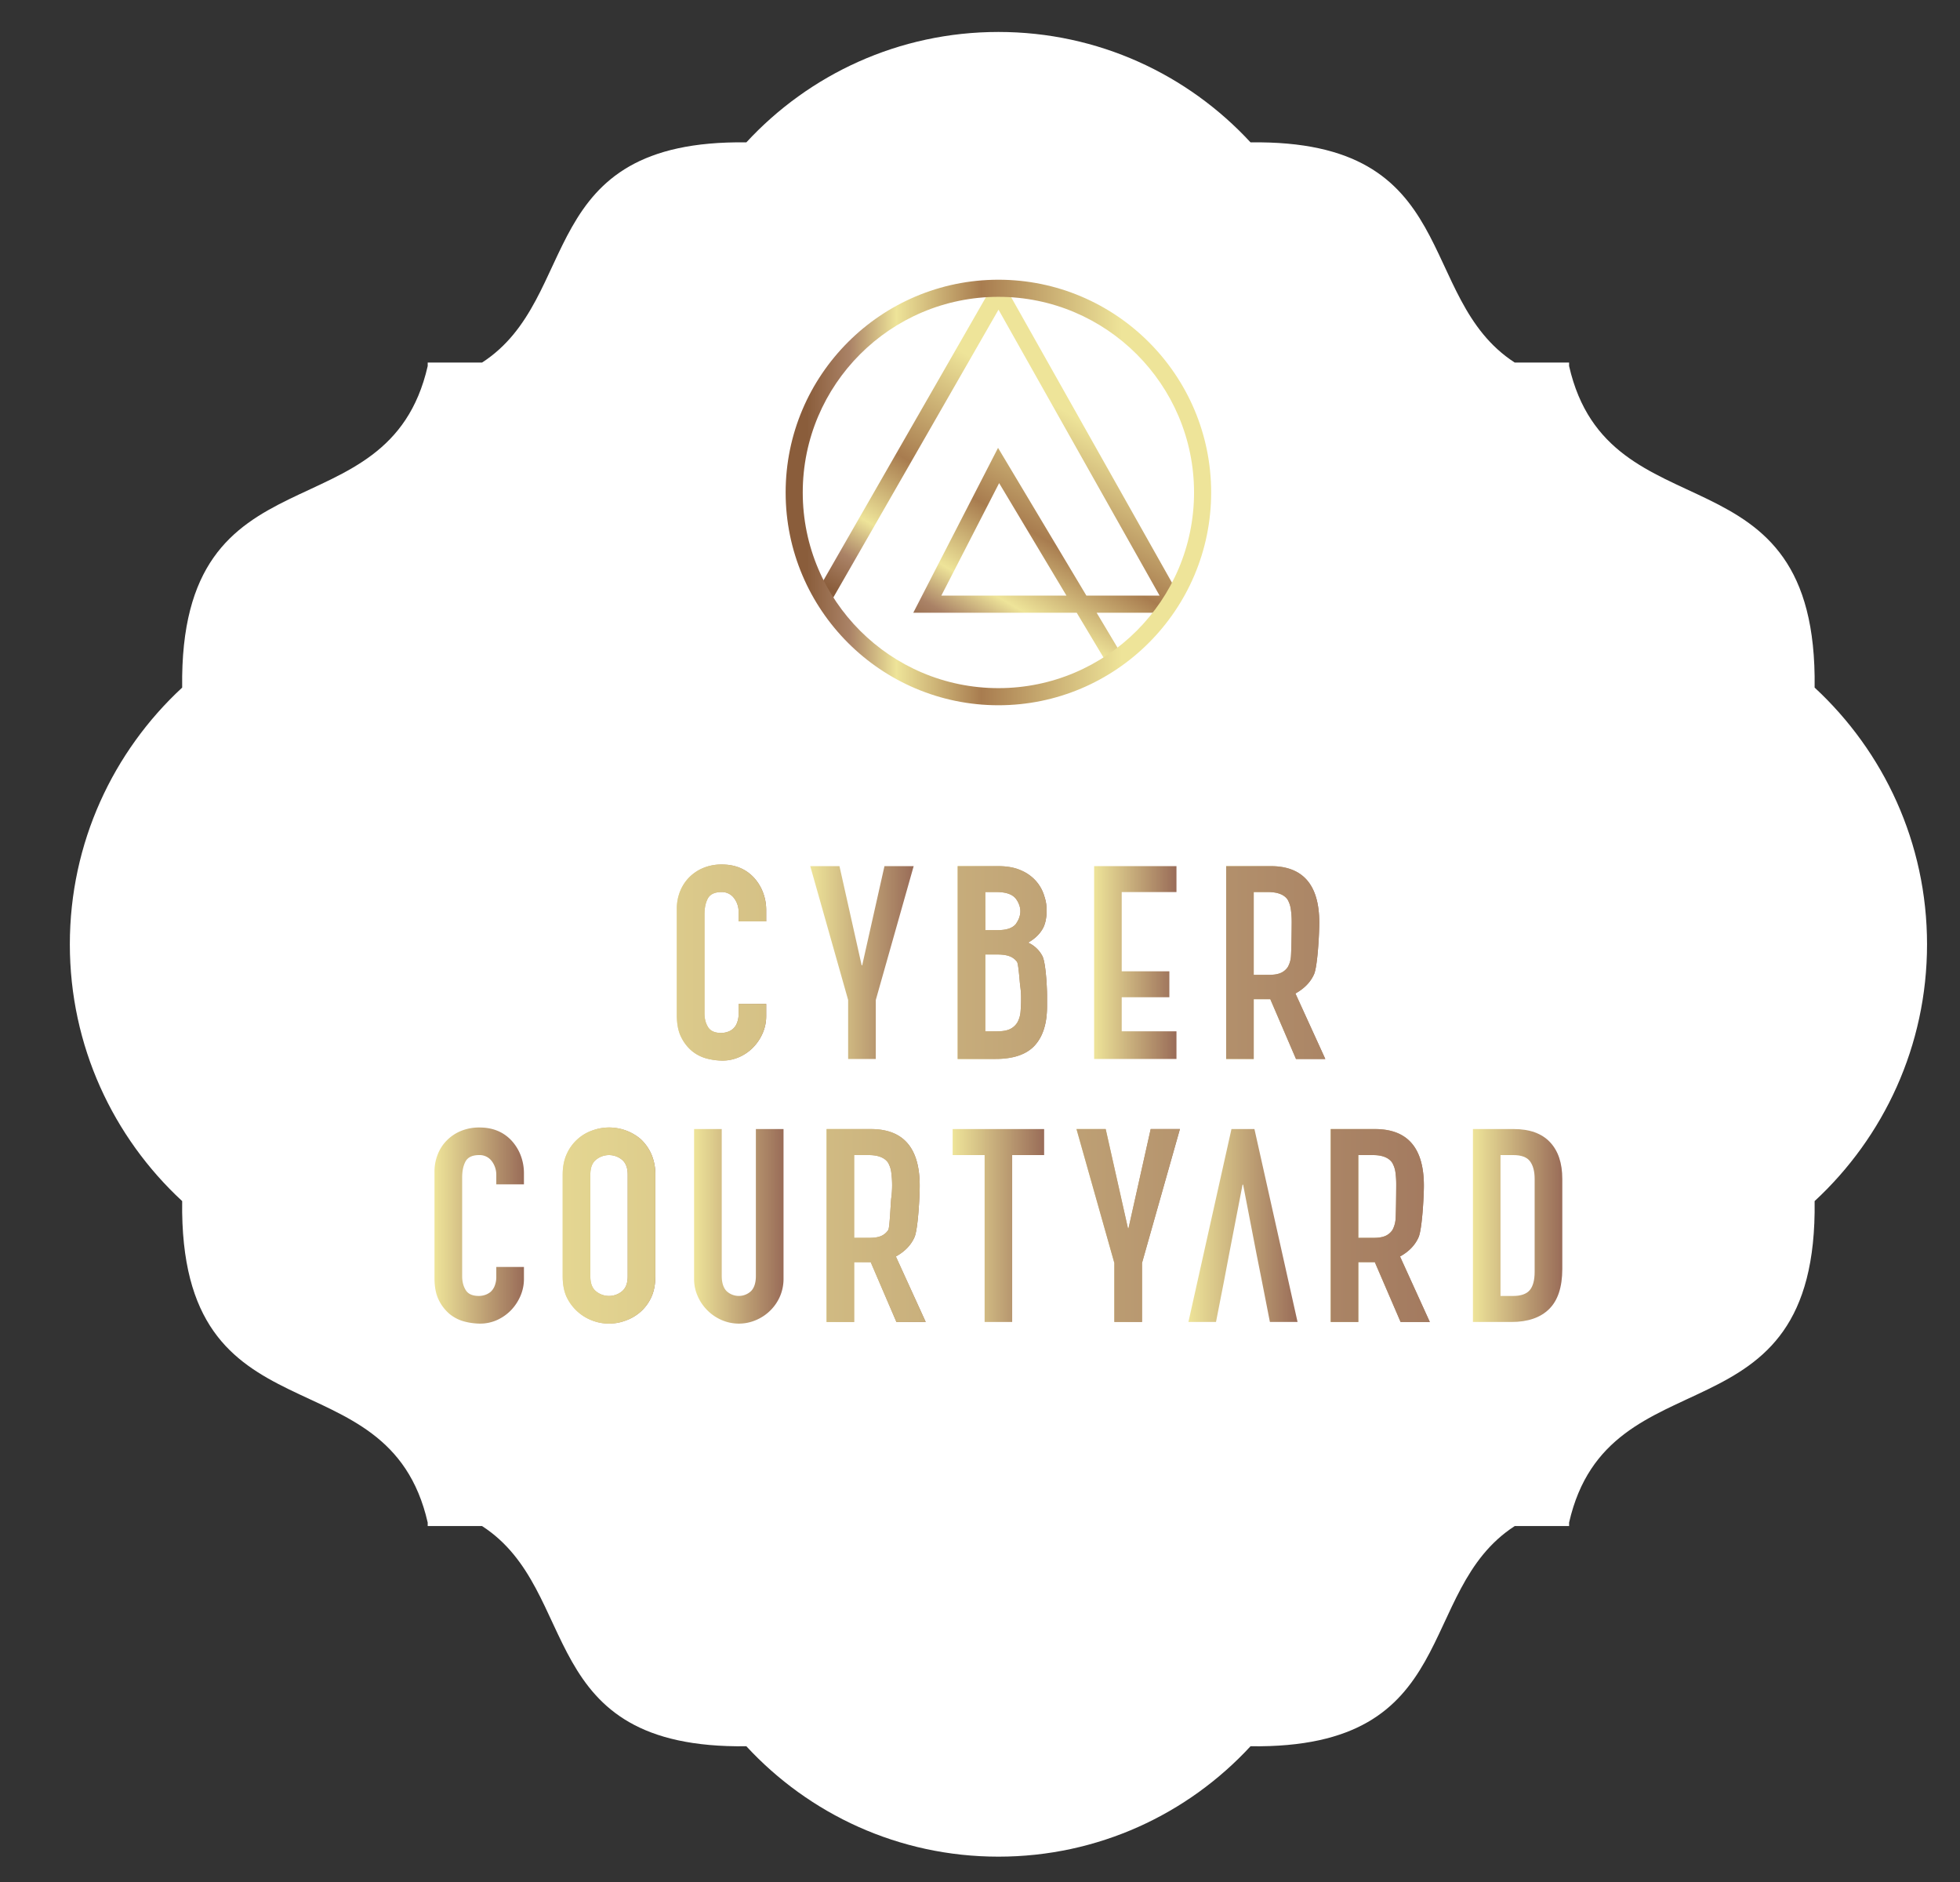 <svg id="Layer_1" data-name="Layer 1" xmlns="http://www.w3.org/2000/svg" xmlns:xlink="http://www.w3.org/1999/xlink" width="2509" height="2408.7" viewBox="0 0 2509 2408.7"><rect x="0" y="0" width="2509" height="2408.7" fill="#333333" stroke="none"/><defs><style>.cls-1{fill:#fff;}.cls-2{fill:url(#linear-gradient);}.cls-3{fill:url(#linear-gradient-2);}.cls-4{fill:url(#linear-gradient-3);}.cls-5{fill:url(#linear-gradient-4);}.cls-6{fill:url(#linear-gradient-5);}.cls-7{fill:url(#linear-gradient-6);}.cls-8{fill:url(#linear-gradient-7);}.cls-9{fill:url(#linear-gradient-8);}.cls-10{fill:url(#linear-gradient-9);}.cls-11{fill:url(#linear-gradient-10);}.cls-12{fill:url(#linear-gradient-11);}.cls-13{fill:url(#linear-gradient-12);}.cls-14{fill:url(#linear-gradient-13);}.cls-15{fill:url(#linear-gradient-14);}.cls-16{fill:url(#linear-gradient-15);}.cls-17{fill:url(#linear-gradient-29);}.cls-18{fill:url(#linear-gradient-30);}</style><linearGradient id="linear-gradient" x1="866.44" y1="1231.87" x2="980.85" y2="1231.87" gradientUnits="userSpaceOnUse"><stop offset="0" stop-color="#eee499"/><stop offset="1" stop-color="#996c58"/></linearGradient><linearGradient id="linear-gradient-2" x1="1037.18" y1="1231.87" x2="1169.61" y2="1231.87" xlink:href="#linear-gradient"/><linearGradient id="linear-gradient-3" x1="1225.94" y1="1231.87" x2="1340.34" y2="1231.87" xlink:href="#linear-gradient"/><linearGradient id="linear-gradient-4" x1="1400.57" y1="1231.87" x2="1505.96" y2="1231.87" xlink:href="#linear-gradient"/><linearGradient id="linear-gradient-5" x1="1569.57" y1="1231.87" x2="1696.45" y2="1231.87" xlink:href="#linear-gradient"/><linearGradient id="linear-gradient-6" x1="556.25" y1="1568.46" x2="670.65" y2="1568.46" xlink:href="#linear-gradient"/><linearGradient id="linear-gradient-7" x1="720.32" y1="1568.46" x2="838.88" y2="1568.46" xlink:href="#linear-gradient"/><linearGradient id="linear-gradient-8" x1="888.55" y1="1569.5" x2="1002.95" y2="1569.5" xlink:href="#linear-gradient"/><linearGradient id="linear-gradient-9" x1="1058.09" y1="1568.46" x2="1184.97" y2="1568.46" xlink:href="#linear-gradient"/><linearGradient id="linear-gradient-10" x1="1219.47" y1="1568.46" x2="1336.64" y2="1568.46" xlink:href="#linear-gradient"/><linearGradient id="linear-gradient-11" x1="1377.99" y1="1568.46" x2="1510.42" y2="1568.46" xlink:href="#linear-gradient"/><linearGradient id="linear-gradient-12" x1="1521.25" y1="1568.46" x2="1660.96" y2="1568.46" xlink:href="#linear-gradient"/><linearGradient id="linear-gradient-13" x1="1703.44" y1="1568.46" x2="1830.32" y2="1568.46" xlink:href="#linear-gradient"/><linearGradient id="linear-gradient-14" x1="1885.45" y1="1568.46" x2="1999.86" y2="1568.46" xlink:href="#linear-gradient"/><linearGradient id="linear-gradient-15" x1="559.25" y1="1396.16" x2="2002.86" y2="1396.16" gradientTransform="translate(-3 4)" xlink:href="#linear-gradient"/><linearGradient id="linear-gradient-29" x1="1214.56" y1="868.75" x2="1449.37" y2="462.05" gradientUnits="userSpaceOnUse"><stop offset="0.05" stop-color="#8a5d3b"/><stop offset="0.15" stop-color="#aa8266"/><stop offset="0.26" stop-color="#eee499"/><stop offset="0.46" stop-color="#a87c4f"/><stop offset="0.79" stop-color="#eee499"/></linearGradient><linearGradient id="linear-gradient-30" x1="1005.74" y1="630.3" x2="1550.37" y2="630.3" xlink:href="#linear-gradient-29"/></defs><path class="cls-1" d="M2466.8,1208.6c0-129.9-55.5-246.8-143.9-328.6,4.3-316.2-263.5-189.1-314.3-411.5V464H1939c-128.5-83.1-65.5-285.5-338.2-281.8-80.3-86.9-195.1-141.3-322.7-141.3S1035.7,95.3,955.4,182.2C682.6,178.5,745.6,380.9,617.1,464H547.5v4.5C496.7,690.9,229,563.8,233.2,880c-88.4,81.8-143.8,198.7-143.8,328.6s55.4,246.8,143.8,328.6c-4.3,316.1,263.5,189,314.3,411.4v4.5h69.6c128.5,83.1,65.5,285.5,338.3,281.8,80.3,86.9,195.1,141.3,322.7,141.3s242.4-54.4,322.7-141.3c272.7,3.7,209.7-198.7,338.2-281.8h69.6v-4.5c50.8-222.4,318.6-95.3,314.3-411.4C2411.3,1455.4,2466.8,1338.5,2466.8,1208.6Z"/><path class="cls-2" d="M964.6,1122.7c-10.4-10.9-24-16.3-40.6-16.3a60.6,60.6,0,0,0-23.4,4.3,54.5,54.5,0,0,0-18.2,12,53.6,53.6,0,0,0-11.8,18,59.3,59.3,0,0,0-4.2,22.5v135.9q0,17.1,5.4,27.9a54.3,54.3,0,0,0,13.7,17.9,49.9,49.9,0,0,0,18.7,9.7,82.2,82.2,0,0,0,20.5,2.8,52.7,52.7,0,0,0,22-4.7,56.7,56.7,0,0,0,17.9-12.7,60.3,60.3,0,0,0,11.9-18.2,54.4,54.4,0,0,0,4.3-21.6v-15.3H945.5V1297a31,31,0,0,1-2.1,12.2,18.6,18.6,0,0,1-12.7,11.6,25.4,25.4,0,0,1-7.4,1.2c-8.1,0-13.7-2.4-16.8-7.3s-4.7-10.8-4.7-18V1170.5c0-8.3,1.4-15.2,4.3-20.6s8.8-8.2,17.5-8.2a19.2,19.2,0,0,1,16,7.7,28.6,28.6,0,0,1,5.9,18v11.8h35.3v-13.9a63.2,63.2,0,0,0-4.3-23.7A59,59,0,0,0,964.6,1122.7Z"/><polygon class="cls-3" points="1132.2 1108.5 1103.7 1235.4 1103 1235.4 1074.6 1108.5 1037.2 1108.5 1085.7 1279.8 1085.7 1355.3 1121.1 1355.3 1121.1 1279.8 1169.6 1108.5 1132.2 1108.5"/><path class="cls-4" d="M1324.6,1338c10.5-11.6,15.7-28.2,15.7-50v-13.8c0-13.2-1.9-42.9-5.9-50.5a38.1,38.1,0,0,0-18.3-17.3c8.1-4.6,14.1-10.2,18-16.7.9-1.4,7.4-11.2,5.2-32.3a54.8,54.8,0,0,0-2.3-9.9,51.4,51.4,0,0,0-10.9-20,53.4,53.4,0,0,0-19.6-13.8c-7.9-3.5-17.6-5.2-28.9-5.2h-51.7v246.8h48.2Q1308.8,1355.3,1324.6,1338Zm-63.3-196.3h14.6c11.7,0,19.9,2.8,24.4,8.4a28.9,28.9,0,0,1,5.2,10.7c1.8,7.1-.2,14.6-4.4,20.6v.2c-4.1,5.9-12,8.8-23.8,8.8h-15.9Zm0,79.9h15.6c6.5,0,11.7.8,15.6,2.3a20.9,20.9,0,0,1,9.4,7.1c2,3.2,3.4,26.4,4.1,31a110.9,110.9,0,0,1,1.1,16.3c0,6-.3,11.6-.7,16.7a34.1,34.1,0,0,1-3.8,13.1,22.1,22.1,0,0,1-9.2,8.7c-4.1,2.1-9.7,3.1-16.8,3.1h-15.3Z"/><polygon class="cls-5" points="1506 1319.9 1435.9 1319.9 1435.9 1276.3 1496.9 1276.3 1496.9 1243.1 1435.9 1243.1 1435.9 1141.7 1506 1141.7 1506 1108.5 1400.6 1108.5 1400.6 1355.3 1506 1355.3 1506 1319.9"/><path class="cls-6" d="M1682.1,1246.9c4.5-10.2,6.7-51.4,6.7-66q0-72.5-62.4-72.4h-56.8v246.8h35.3v-76.5h21.2l32.9,76.5h37.5l-38.2-83.8C1669.6,1265.2,1677.6,1257,1682.1,1246.9Zm-29.7-21.3a32.7,32.7,0,0,1-3.8,11.9,20.6,20.6,0,0,1-8.7,7.5c-3.7,1.7-8.6,2.6-14.9,2.6h-20.1V1141.7h18.4c12.3,0,20.6,3.3,25,9.7a35,35,0,0,1,4.1,12.3,114.9,114.9,0,0,1,1.1,16.5C1653.5,1186.5,1653.1,1220.8,1652.4,1225.6Z"/><path class="cls-7" d="M654.4,1459.3c-10.4-10.9-24-16.3-40.6-16.3a60.6,60.6,0,0,0-23.4,4.3,54.5,54.5,0,0,0-18.2,12,51.7,51.7,0,0,0-11.8,18,59.3,59.3,0,0,0-4.2,22.5v135.9q0,17,5.4,27.9a54.3,54.3,0,0,0,13.7,17.9,49.9,49.9,0,0,0,18.7,9.7,82.2,82.2,0,0,0,20.5,2.8,52.7,52.7,0,0,0,22-4.7,58.3,58.3,0,0,0,17.9-12.7,61.6,61.6,0,0,0,11.9-18.2,54.5,54.5,0,0,0,4.4-21.6v-15.3H635.3v12.1a31,31,0,0,1-2.1,12.2,20.8,20.8,0,0,1-5.2,7.6,23.3,23.3,0,0,1-7.4,4,26.5,26.5,0,0,1-7.5,1.2c-8.1,0-13.7-2.4-16.8-7.3s-4.7-10.8-4.7-18V1507.1c0-8.3,1.4-15.2,4.3-20.6s8.8-8.2,17.5-8.2a19.4,19.4,0,0,1,16,7.6,28.9,28.9,0,0,1,5.9,18.1v11.8h35.4v-13.9a63.8,63.8,0,0,0-4.4-23.8A59.6,59.6,0,0,0,654.4,1459.3Z"/><path class="cls-8" d="M820.2,1457.9a62.4,62.4,0,0,0-61.9-11.1,56.1,56.1,0,0,0-32.8,30.1c-3.5,7.7-5.2,16.4-5.2,26.4v130.3c0,10.4,1.7,19.3,5.2,26.7a59.6,59.6,0,0,0,32.8,29.8,60.1,60.1,0,0,0,42.6,0,58.3,58.3,0,0,0,19.3-11.4,56.7,56.7,0,0,0,13.5-18.4c3.4-7.4,5.2-16.3,5.2-26.7V1503.3a64.4,64.4,0,0,0-5.2-26.4A59.4,59.4,0,0,0,820.2,1457.9Zm-16.7,175.7c0,8.6-2.4,14.9-7.1,18.9a26.2,26.2,0,0,1-33.6,0c-4.8-4-7.1-10.3-7.1-18.9V1503.3c0-8.6,2.3-14.9,7.1-18.9a26.2,26.2,0,0,1,33.6,0c4.7,4,7.1,10.3,7.1,18.9Z"/><path class="cls-9" d="M967.6,1632.9c0,8.8-2.1,15.3-6.2,19.5a22.9,22.9,0,0,1-31.3,0c-4.1-4.2-6.2-10.7-6.2-19.5V1445H888.5v191.4a53.4,53.4,0,0,0,4.6,22.4,59.1,59.1,0,0,0,30.6,30.6,55.4,55.4,0,0,0,44.2,0,57.9,57.9,0,0,0,30.7-30.6,56.7,56.7,0,0,0,4.4-22.4V1445H967.6Z"/><path class="cls-10" d="M1170.6,1583.5c4.5-10.2,6.7-51.4,6.7-66q0-72.4-62.4-72.5h-56.8v246.9h35.3v-76.5h21.2l32.9,76.5H1185l-38.2-83.8C1158.2,1601.8,1166.1,1593.6,1170.6,1583.5Zm-29.7-50.2c-.7,4.7-1.9,37.6-3.8,40.8a21,21,0,0,1-8.6,7.5c-3.7,1.7-8.7,2.6-14.9,2.6h-20.2V1478.3h18.4c12.3,0,20.6,3.3,25,9.7a33.1,33.1,0,0,1,4.1,12.3,124.3,124.3,0,0,1,0,33Z"/><polygon class="cls-11" points="1219.5 1478.3 1260.4 1478.3 1260.4 1691.9 1295.7 1691.9 1295.7 1478.3 1336.6 1478.3 1336.6 1445 1219.5 1445 1219.5 1478.3"/><polygon class="cls-12" points="1473 1445 1444.6 1572 1443.9 1572 1415.4 1445 1378 1445 1426.5 1616.4 1426.5 1691.9 1461.9 1691.9 1461.9 1616.4 1510.4 1445 1473 1445"/><polygon class="cls-13" points="1576.4 1445 1521.3 1691.9 1556.6 1691.9 1567 1638.8 1573.3 1605.6 1590.6 1516.1 1591.3 1516.1 1608.6 1605.6 1615.2 1638.8 1625.6 1691.9 1661 1691.9 1605.8 1445 1576.4 1445"/><path class="cls-14" d="M1815.9,1583.5c4.5-10.2,6.8-51.4,6.8-66q0-72.4-62.4-72.5h-56.9v246.9h35.4v-76.5h21.1l33,76.5h37.4l-38.1-83.8Q1809.2,1598.7,1815.9,1583.5Zm-29.6-21.4a34.6,34.6,0,0,1-3.8,12,21.3,21.3,0,0,1-8.7,7.5c-3.7,1.7-8.7,2.6-14.9,2.6h-20.1V1478.3h18.4c12.2,0,20.5,3.3,24.9,9.7a33.1,33.1,0,0,1,4.2,12.3,116,116,0,0,1,1,16.5C1787.3,1523,1787,1557.4,1786.3,1562.1Z"/><path class="cls-15" d="M1984.1,1461.7c-10.5-11.1-26-16.7-46.3-16.7h-52.3v246.9h49.2q31.5,0,48.3-16.5t16.9-51.1V1508.8Q1999.9,1478.4,1984.1,1461.7Zm-19.6,166c0,10.7-2.1,18.5-6.2,23.4s-11.3,7.5-21.2,7.5h-16.3V1478.3h16.3c10.4,0,17.6,2.7,21.5,8s5.9,12.8,5.9,22.5Z"/><path class="cls-16" d="M964.6,1122.7c-10.4-10.9-24-16.3-40.6-16.3a60.6,60.6,0,0,0-23.4,4.3,54.5,54.5,0,0,0-18.2,12,53.6,53.6,0,0,0-11.8,18,59.3,59.3,0,0,0-4.2,22.5v135.9q0,17.1,5.4,27.9a54.3,54.3,0,0,0,13.7,17.9,49.9,49.9,0,0,0,18.7,9.7,82.2,82.2,0,0,0,20.5,2.8,52.7,52.7,0,0,0,22-4.7,56.7,56.7,0,0,0,17.9-12.7,60.3,60.3,0,0,0,11.9-18.2,54.4,54.4,0,0,0,4.3-21.6v-15.3H945.5V1297a31,31,0,0,1-2.1,12.2,18.6,18.6,0,0,1-12.7,11.6,25.4,25.4,0,0,1-7.4,1.2c-8.1,0-13.7-2.4-16.8-7.3s-4.7-10.8-4.7-18V1170.5c0-8.3,1.4-15.2,4.3-20.6s8.8-8.2,17.5-8.2a19.2,19.2,0,0,1,16,7.7,28.6,28.6,0,0,1,5.9,18v11.8h35.3v-13.9a63.2,63.2,0,0,0-4.3-23.7A59,59,0,0,0,964.6,1122.7Z"/><polygon class="cls-16" points="1132.2 1108.5 1103.7 1235.4 1103 1235.4 1074.6 1108.5 1037.2 1108.5 1085.7 1279.8 1085.7 1355.3 1121.1 1355.3 1121.1 1279.8 1169.6 1108.5 1132.2 1108.5"/><path class="cls-16" d="M1324.6,1338c10.5-11.6,15.7-28.2,15.7-50v-13.8c0-13.2-1.9-42.9-5.9-50.5a38.1,38.1,0,0,0-18.3-17.3c8.1-4.6,14.1-10.2,18-16.7.9-1.4,7.4-11.2,5.2-32.3a54.8,54.8,0,0,0-2.3-9.9,51.4,51.4,0,0,0-10.9-20,53.4,53.4,0,0,0-19.6-13.8c-7.9-3.5-17.6-5.2-28.9-5.2h-51.7v246.8h48.2Q1308.8,1355.3,1324.6,1338Zm-63.3-196.3h14.6c11.7,0,19.9,2.8,24.4,8.4a28.9,28.9,0,0,1,5.2,10.7c1.8,7.1-.2,14.6-4.4,20.6v.2c-4.1,5.9-12,8.8-23.8,8.8h-15.9Zm0,79.9h15.6c6.5,0,11.7.8,15.6,2.3a20.9,20.9,0,0,1,9.4,7.1c2,3.2,3.4,26.4,4.1,31a110.9,110.9,0,0,1,1.1,16.3c0,6-.3,11.6-.7,16.7a34.1,34.1,0,0,1-3.8,13.1,22.1,22.1,0,0,1-9.2,8.7c-4.1,2.1-9.7,3.1-16.8,3.1h-15.3Z"/><polygon class="cls-16" points="1506 1319.9 1435.9 1319.9 1435.9 1276.3 1496.9 1276.3 1496.9 1243.1 1435.9 1243.1 1435.9 1141.7 1506 1141.7 1506 1108.5 1400.6 1108.5 1400.6 1355.3 1506 1355.3 1506 1319.9"/><path class="cls-16" d="M1682.1,1246.9c4.5-10.2,6.7-51.4,6.7-66q0-72.5-62.4-72.4h-56.8v246.8h35.3v-76.5h21.2l32.9,76.5h37.5l-38.2-83.8C1669.6,1265.2,1677.6,1257,1682.1,1246.9Zm-29.7-21.3a32.7,32.7,0,0,1-3.8,11.9,20.6,20.6,0,0,1-8.7,7.5c-3.7,1.7-8.6,2.6-14.9,2.6h-20.1V1141.7h18.4c12.3,0,20.6,3.3,25,9.7a35,35,0,0,1,4.1,12.3,114.9,114.9,0,0,1,1.1,16.5C1653.5,1186.5,1653.1,1220.8,1652.4,1225.6Z"/><path class="cls-16" d="M654.4,1459.3c-10.4-10.9-24-16.3-40.6-16.3a60.6,60.6,0,0,0-23.4,4.3,54.5,54.5,0,0,0-18.2,12,51.7,51.7,0,0,0-11.8,18,59.3,59.3,0,0,0-4.2,22.5v135.9q0,17,5.4,27.9a54.3,54.3,0,0,0,13.7,17.9,49.9,49.9,0,0,0,18.7,9.7,82.2,82.2,0,0,0,20.5,2.8,52.7,52.7,0,0,0,22-4.7,58.3,58.3,0,0,0,17.9-12.7,61.6,61.6,0,0,0,11.9-18.2,54.5,54.5,0,0,0,4.4-21.6v-15.3H635.3v12.1a31,31,0,0,1-2.1,12.2,20.8,20.8,0,0,1-5.2,7.6,23.3,23.3,0,0,1-7.4,4,26.5,26.5,0,0,1-7.5,1.2c-8.1,0-13.7-2.4-16.8-7.3s-4.7-10.8-4.7-18V1507.1c0-8.3,1.4-15.2,4.3-20.6s8.8-8.2,17.5-8.2a19.4,19.4,0,0,1,16,7.6,28.9,28.9,0,0,1,5.9,18.1v11.8h35.4v-13.9a63.8,63.8,0,0,0-4.4-23.8A59.6,59.6,0,0,0,654.4,1459.3Z"/><path class="cls-16" d="M820.2,1457.9a62.4,62.4,0,0,0-61.9-11.1,56.1,56.1,0,0,0-32.8,30.1c-3.5,7.7-5.2,16.4-5.2,26.4v130.3c0,10.4,1.7,19.3,5.2,26.7a59.6,59.6,0,0,0,32.8,29.8,60.1,60.1,0,0,0,42.6,0,58.3,58.3,0,0,0,19.3-11.4,56.7,56.7,0,0,0,13.5-18.4c3.4-7.4,5.2-16.3,5.2-26.7V1503.3a64.4,64.4,0,0,0-5.2-26.4A59.4,59.4,0,0,0,820.2,1457.9Zm-16.7,175.7c0,8.6-2.4,14.9-7.1,18.9a26.2,26.2,0,0,1-33.6,0c-4.8-4-7.1-10.3-7.1-18.9V1503.3c0-8.6,2.3-14.9,7.1-18.9a26.2,26.2,0,0,1,33.6,0c4.7,4,7.1,10.3,7.1,18.9Z"/><path class="cls-16" d="M967.6,1632.9c0,8.8-2.1,15.3-6.2,19.5a22.9,22.9,0,0,1-31.3,0c-4.1-4.2-6.2-10.7-6.2-19.5V1445H888.5v191.4a53.4,53.4,0,0,0,4.6,22.4,59.1,59.1,0,0,0,30.6,30.6,55.4,55.4,0,0,0,44.2,0,57.9,57.9,0,0,0,30.7-30.6,56.7,56.7,0,0,0,4.4-22.4V1445H967.6Z"/><path class="cls-16" d="M1170.6,1583.5c4.5-10.2,6.7-51.4,6.7-66q0-72.4-62.4-72.5h-56.8v246.9h35.3v-76.5h21.2l32.9,76.5H1185l-38.2-83.8C1158.2,1601.8,1166.1,1593.6,1170.6,1583.5Zm-29.7-50.2c-.7,4.7-1.9,37.6-3.8,40.8a21,21,0,0,1-8.6,7.5c-3.7,1.7-8.7,2.6-14.9,2.6h-20.2V1478.3h18.4c12.3,0,20.6,3.3,25,9.7a33.1,33.1,0,0,1,4.1,12.3,124.3,124.3,0,0,1,0,33Z"/><polygon class="cls-16" points="1219.5 1478.3 1260.4 1478.3 1260.4 1691.9 1295.7 1691.9 1295.7 1478.3 1336.6 1478.3 1336.6 1445 1219.5 1445 1219.5 1478.3"/><polygon class="cls-16" points="1473 1445 1444.6 1572 1443.9 1572 1415.4 1445 1378 1445 1426.5 1616.4 1426.5 1691.9 1461.9 1691.9 1461.9 1616.4 1510.4 1445 1473 1445"/><polygon class="cls-16" points="1576.4 1445 1521.3 1691.9 1556.6 1691.9 1567 1638.8 1573.3 1605.6 1590.6 1516.1 1591.3 1516.1 1608.6 1605.6 1615.2 1638.8 1625.6 1691.9 1661 1691.9 1605.8 1445 1576.4 1445"/><path class="cls-16" d="M1815.9,1583.5c4.5-10.2,6.8-51.4,6.8-66q0-72.4-62.4-72.5h-56.9v246.9h35.4v-76.5h21.1l33,76.5h37.4l-38.1-83.8Q1809.2,1598.7,1815.9,1583.5Zm-29.6-21.4a34.6,34.6,0,0,1-3.8,12,21.3,21.3,0,0,1-8.7,7.5c-3.7,1.7-8.7,2.6-14.9,2.6h-20.1V1478.3h18.4c12.2,0,20.5,3.3,24.9,9.7a33.1,33.1,0,0,1,4.2,12.3,116,116,0,0,1,1,16.5C1787.3,1523,1787,1557.4,1786.3,1562.1Z"/><path class="cls-16" d="M1984.1,1461.7c-10.5-11.1-26-16.7-46.3-16.7h-52.3v246.9h49.2q31.5,0,48.3-16.5t16.9-51.1V1508.8Q1999.9,1478.4,1984.1,1461.7Zm-19.6,166c0,10.7-2.1,18.5-6.2,23.4s-11.3,7.5-21.2,7.5h-16.3V1478.3h16.3c10.4,0,17.6,2.7,21.5,8s5.9,12.8,5.9,22.5Z"/><path class="cls-17" d="M1418.1,850.7l-39.8-66.5H1169.1l108.5-211,113.1,189.1h93.7l-206.2-366L1058.7,778.7l-5.4-3.1a15.6,15.6,0,0,1-5.8-21.3L1267,371.8a13,13,0,0,1,22.6.1l214.5,380.7a21.2,21.2,0,0,1-18.5,31.6h-81.8l33,55.2ZM1205,762.3h160.2l-86.2-144Z"/><path class="cls-18" d="M1278.1,902.6c-150.2,0-272.4-122.1-272.4-272.3S1127.9,358,1278.1,358s272.3,122.1,272.3,272.3S1428.2,902.6,1278.1,902.6Zm0-522.7c-138.1,0-250.5,112.3-250.5,250.4S1140,880.7,1278.1,880.7s250.4-112.3,250.4-250.4S1416.1,379.9,1278.1,379.9Z"/></svg>